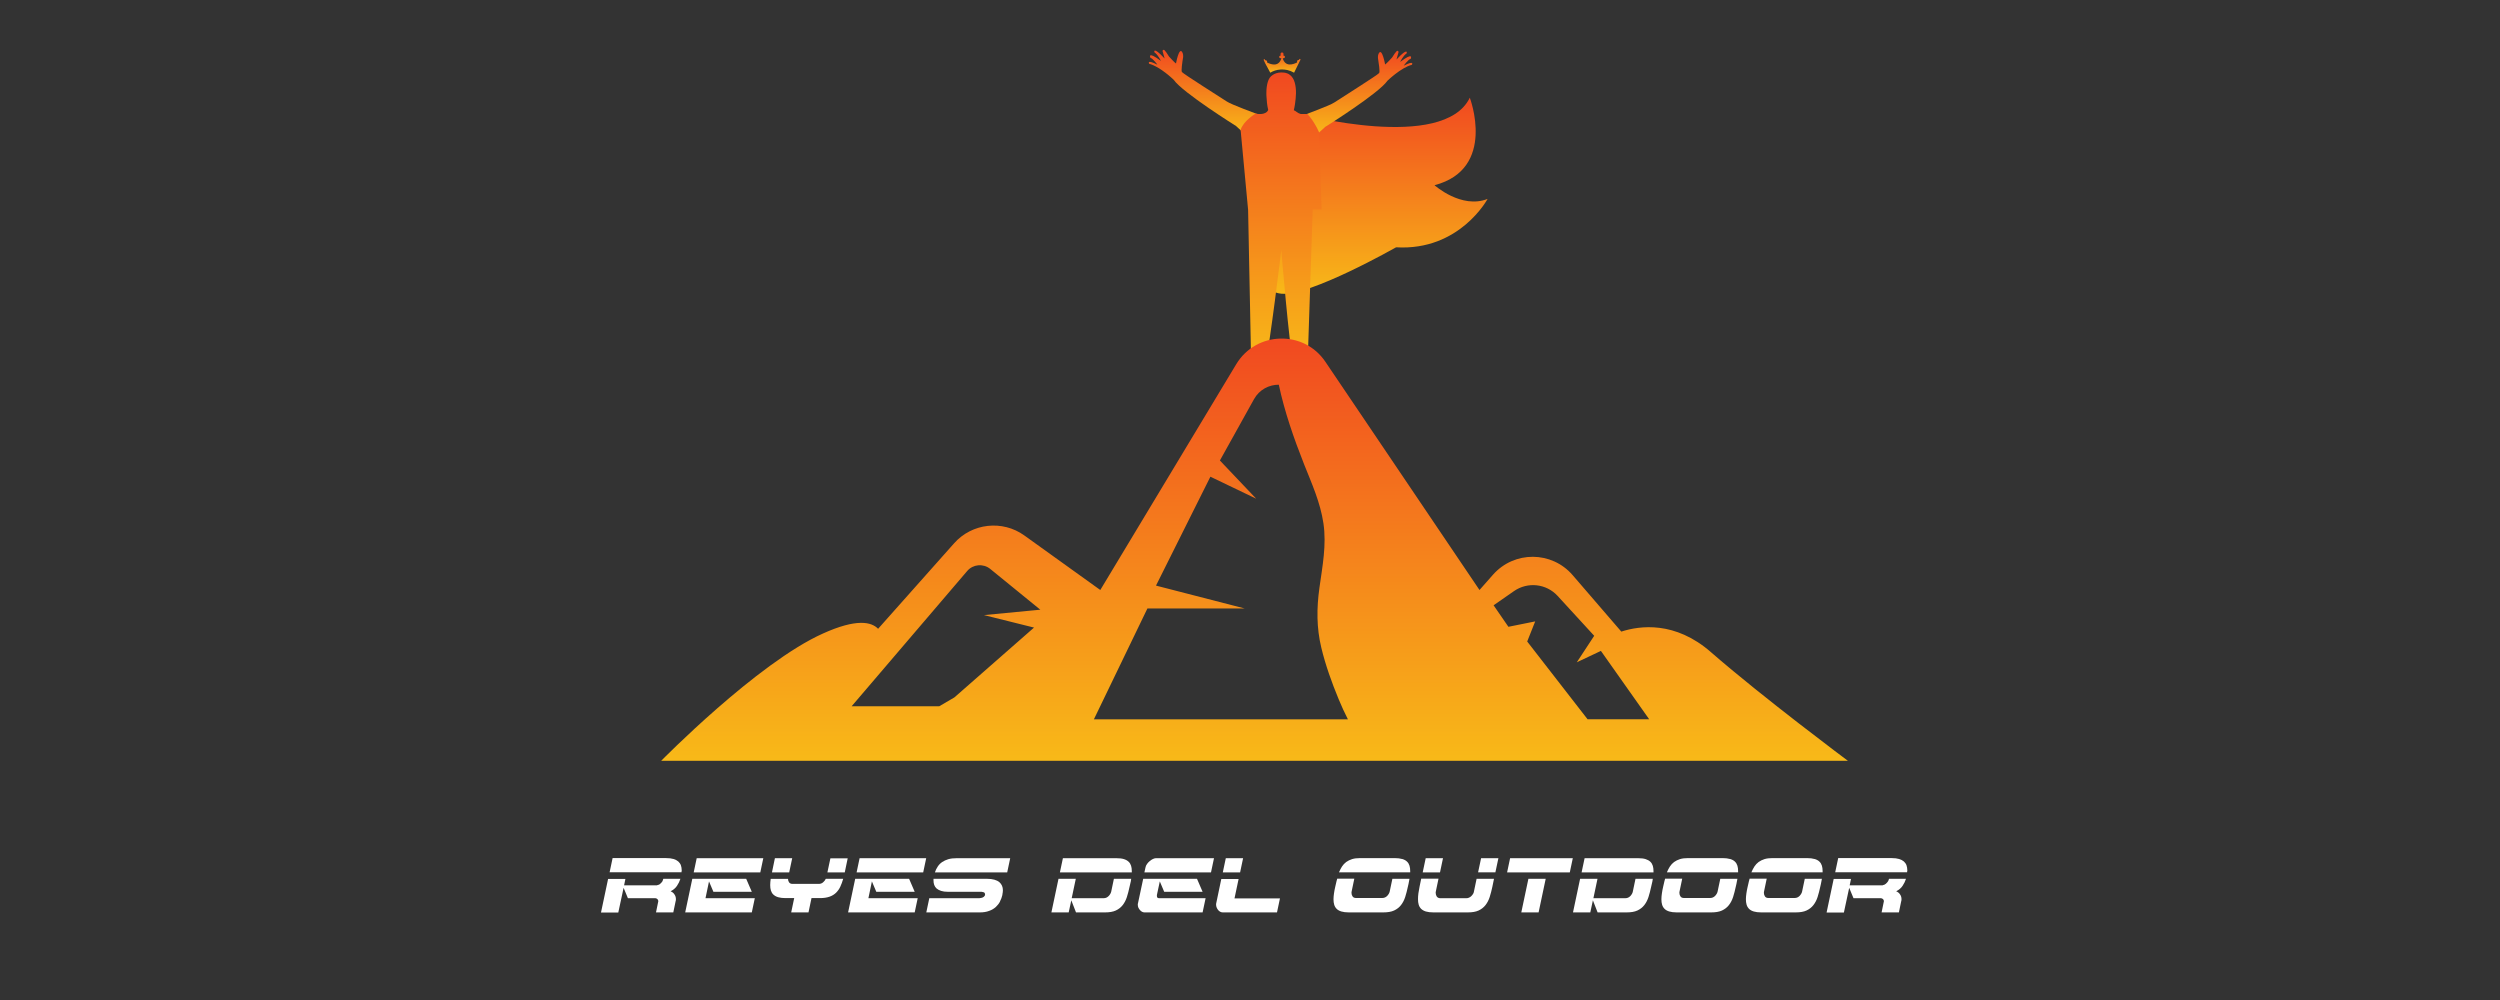 <?xml version="1.0" encoding="UTF-8"?>
<svg id="Capa_1" data-name="Capa 1" xmlns="http://www.w3.org/2000/svg" xmlns:xlink="http://www.w3.org/1999/xlink" viewBox="0 0 250 100">
  <rect x="0" y="0" width="250" height="100" fill="#333333" stroke="none"/>
  <defs>
    <style>
      .cls-1 {
        fill: #fff;
      }

      .cls-2 {
        fill: url(#Degradado_sin_nombre_4-3);
      }

      .cls-3 {
        fill: url(#Degradado_sin_nombre_4-6);
      }

      .cls-4 {
        fill: url(#Degradado_sin_nombre_4-2);
      }

      .cls-5 {
        fill: url(#Degradado_sin_nombre_4);
      }

      .cls-6 {
        fill: url(#Degradado_sin_nombre_4-4);
      }

      .cls-7 {
        fill: url(#Degradado_sin_nombre_4-5);
      }
    </style>
    <linearGradient id="Degradado_sin_nombre_4" data-name="Degradado sin nombre 4" x1="137.71" y1="29.39" x2="137.71" y2="9.77" gradientUnits="userSpaceOnUse">
      <stop offset="0" stop-color="#f8b918"/>
      <stop offset="1" stop-color="#f14920"/>
    </linearGradient>
    <linearGradient id="Degradado_sin_nombre_4-2" data-name="Degradado sin nombre 4" x1="120.39" y1="13.42" x2="120.39" y2="5" xlink:href="#Degradado_sin_nombre_4"/>
    <linearGradient id="Degradado_sin_nombre_4-3" data-name="Degradado sin nombre 4" x1="135.73" y1="13.52" x2="135.73" y2="5.1" xlink:href="#Degradado_sin_nombre_4"/>
    <linearGradient id="Degradado_sin_nombre_4-4" data-name="Degradado sin nombre 4" x1="128.11" y1="36.1" x2="128.11" y2="7.26" xlink:href="#Degradado_sin_nombre_4"/>
    <linearGradient id="Degradado_sin_nombre_4-5" data-name="Degradado sin nombre 4" x1="125.45" y1="76.07" x2="125.45" y2="33.85" xlink:href="#Degradado_sin_nombre_4"/>
    <linearGradient id="Degradado_sin_nombre_4-6" data-name="Degradado sin nombre 4" x1="128.21" y1="7.26" x2="128.21" y2="5.23" xlink:href="#Degradado_sin_nombre_4"/>
  </defs>
  <g>
    <g>
      <path class="cls-5" d="m130.08,11.41s14.28,3.8,16.9-1.64c0,0,2.72,7.12-3.53,8.75,0,0,2.69,2.41,5.31,1.37,0,0-2.79,5.22-9.15,4.84,0,0-8.64,4.91-11.47,4.64s-.72-4.08-.72-4.08c0,0,.58-6.65.74-7.15s.08-3.42.42-3.5,1.5-3.24,1.5-3.24Z"/>
      <path class="cls-4" d="m123.54,12.56s-5.29-3.31-6.17-4.58c0,0-1.35-1.32-2.45-1.6,0,0-.31-.49.82.09,0,0-.43-.61-.7-.69,0,0-.35-.74,1.05.31,0,0-.26-.59-.65-.86,0,0-.18-.67,1.02.62,0,0-.1-.4-.2-.72-.03-.11.1-.2.18-.12.1.1.25.29.46.64,0,0,.55.61.7.7,0,0,.3-1.72.63-1.12.08.15.1.33.08.5-.07.42-.21,1.33-.12,1.47.12.18,4.01,2.63,4.49,2.95s2.84,1.17,3.18,1.31l-1.39,1.93-.95-.86Z"/>
      <path class="cls-2" d="m132.57,12.66s5.29-3.31,6.17-4.58c0,0,1.35-1.32,2.45-1.6,0,0,.31-.49-.82.09,0,0,.43-.61.7-.69,0,0,.35-.74-1.05.31,0,0,.26-.59.65-.86,0,0,.18-.67-1.02.62,0,0,.1-.4.2-.72.03-.11-.1-.2-.18-.12-.1.1-.25.29-.46.64,0,0-.55.61-.7.7,0,0-.3-1.72-.63-1.12-.08.15-.1.33-.08.5.07.42.21,1.33.12,1.47-.12.18-4.01,2.63-4.49,2.95s-2.84,1.17-3.18,1.31l1.39,1.93.95-.86Z"/>
      <path class="cls-6" d="m132.16,20.94h-.89l-.5,15.15h-1.47c-.37-1.41-1.18-11.16-1.18-11.16v.15s-1.16,9.59-1.54,10.99l-1.47-.02-.3-15.06-.75-8c.27-.9,1.5-1.63,1.5-1.63.22.05,1.02.16,1.26-.36-.11-.47-.16-.97-.18-1.45-.01-.39,0-.79.09-1.17.07-.28.16-.56.38-.76.21-.19.47-.3.74-.35.34-.06.82-.02,1.1.19.27.19.43.47.52.79.2.69.13,1.45.03,2.15-.03.21-.07.42-.12.62.2.08.42.32.69.38h.66c.08.05.69.74,1.17,1.81l.26,7.73Z"/>
    </g>
    <path class="cls-7" d="m171.1,65.22c-3.59-3.14-7.12-2.66-8.97-2.06l-4.86-5.64c-2.1-2.44-5.85-2.45-7.97-.05l-1.35,1.53-15.41-22.82c-2.15-3.2-6.91-3.07-8.91.23l-13.6,22.59-7.59-5.45c-2.19-1.58-5.24-1.24-7.03.78l-7.6,8.55c-.66-.7-2.17-1.04-5.51.47-6.57,2.94-16.18,12.73-16.18,12.73h118.67s-8.45-6.3-13.68-10.85Zm-67.7-2.46l-7.96,6.98-1.52.89h-8.76l11.56-13.53c.58-.68,1.6-.77,2.3-.21l5.01,4.08-5.63.54,5.01,1.25Zm5.99,9.17l5.35-11.08h9.74l-8.88-2.29,5.44-10.89,4.58,2.2-3.63-3.82,3.41-6.13c.54-.97,1.51-1.45,2.48-1.45.58,2.72,1.5,5.35,2.53,7.96.77,1.93,1.62,3.81,1.93,5.88.33,2.19-.1,4.32-.4,6.49-.28,2.02-.29,3.97.19,5.96.42,1.76,1.05,3.5,1.74,5.17.28.68.59,1.35.92,2h-25.41Zm49.37,0l-6.04-7.78.8-2.01-2.68.54-1.48-2.15,2.04-1.42c1.37-.95,3.23-.75,4.36.48l3.66,3.99-1.74,2.65,2.41-1.14,4.83,6.84h-6.17Z"/>
    <path class="cls-3" d="m130.02,5.9c-.12-.05-.11.09-.11.09-.25,0-.21.19-.19.25-.42.22-1.2.47-1.45-.42.03,0,.06,0,.09,0,.08,0,.15-.07.13-.15,0-.05-.05-.1-.16-.12,0,0,.09-.25-.08-.3-.03,0-.06,0-.09,0-.18.05-.08.3-.08.3-.11.02-.15.07-.16.12-.01.08.05.15.13.15.03,0,.06,0,.09,0-.25.88-1,.65-1.43.43.02-.08.02-.23-.2-.23,0,0,.01-.14-.11-.09-.03.01-.04.04-.03.07l.15.33.51.94c.54-.34,1.48-.52,2.38,0l.59-1.2s0,0,0,0l.05-.1s0-.06-.03-.07Z"/>
  </g>
  <g>
    <path class="cls-1" d="m65.71,88.52c.12-.02.23-.06.31-.14.09-.07.16-.16.23-.26.03-.07.05-.16.08-.24h1.71c-.08.25-.19.48-.34.7-.14.22-.36.4-.64.55.17.07.3.17.39.32.1.14.14.3.14.47,0,.07,0,.14-.03.21l-.23,1.11h-1.73l.23-1.12c0-.08-.03-.14-.08-.2-.05-.06-.13-.09-.21-.1h-2.75l-.43-1.04-.53,2.47h-1.73l.71-3.36h1.73l-.13.64h3.3Zm2.44-1.38s0,.06,0,.09h-7.19l.3-1.42h5.36c.29,0,.53.03.73.09s.35.14.48.25c.12.11.21.24.26.38.05.15.08.32.08.5v.1Z"/>
    <path class="cls-1" d="m75.18,89.18h-3.84l-.44-1.04-.35,1.68h4.93l-.3,1.42h-6.66l.71-3.36h5.39l.56,1.3Zm-5.51-3.36h6.66l-.3,1.42h-6.66l.3-1.42Z"/>
    <path class="cls-1" d="m82.31,88.23c.12-.1.21-.22.27-.35h1.74c-.08.29-.18.55-.29.79-.11.24-.26.44-.43.61-.18.17-.39.3-.65.39-.26.09-.57.14-.94.14h-.86l-.3,1.43h-1.73l.3-1.43h-.87c-.29,0-.54-.03-.74-.09-.2-.06-.35-.15-.47-.26s-.2-.25-.25-.41c-.05-.16-.07-.34-.07-.54,0-.19.02-.4.05-.62h1.73c0,.13.04.25.11.35.08.1.19.15.34.15h2.63c.16,0,.3-.05.42-.15Zm-3.38-.99h-1.73s0-.01,0-.02l.29-1.4h1.73l-.3,1.42Zm5.54,0h-1.73l.3-1.41h1.73l-.29,1.39s0,.01,0,.02Z"/>
    <path class="cls-1" d="m91.47,89.18h-3.84l-.44-1.04-.35,1.68h4.93l-.3,1.42h-6.66l.71-3.36h5.39l.56,1.3Zm-5.51-3.36h6.66l-.3,1.42h-6.66l.3-1.42Z"/>
    <path class="cls-1" d="m100.01,90.14c-.11.21-.25.39-.43.56-.18.16-.4.3-.67.39-.26.1-.57.15-.92.15h-5.36l.3-1.42h5c.12-.01.22-.03.31-.06.09-.03.17-.09.24-.19l.03-.16c-.03-.1-.07-.16-.13-.18-.05-.02-.13-.04-.21-.05h-3.38c-.27,0-.5-.03-.68-.09-.18-.06-.33-.14-.45-.24-.11-.1-.19-.22-.24-.36-.05-.14-.07-.29-.07-.45v-.16h5.34c.29,0,.54.03.75.09.21.06.37.14.49.24.12.1.21.23.27.36.06.14.09.29.09.45,0,.14-.02.28-.05.42v.05c-.05.23-.13.44-.24.65Zm-6.52-2.9c.07-.21.16-.4.28-.58.12-.18.26-.33.44-.45.18-.12.38-.22.62-.29.24-.07.52-.1.83-.1h5.36l-.3,1.42h-7.22Z"/>
    <path class="cls-1" d="m105.85,87.88h1.73l-.41,1.94h3.2c.19,0,.35-.07.49-.21s.22-.29.26-.44l.27-1.29h1.73c-.01.09-.03.17-.04.26-.02.08-.04.17-.06.26l-.06.26c-.08.38-.17.72-.27,1.04-.1.31-.24.58-.42.81-.18.23-.41.41-.69.54s-.64.19-1.08.19h-2.9l-.47-1.21-.26,1.21h-1.73l.71-3.36Zm.14-.64l.3-1.42h5.36c.3,0,.55.03.74.09.2.06.35.15.47.26.12.11.2.25.25.41.05.16.07.34.07.53v.13h-7.19Z"/>
    <path class="cls-1" d="m120.26,89.18h-3.84l-.44-1.04-.29,1.36s0,.04,0,.1c0,.15.07.22.22.22h4.65l-.3,1.42h-5.82c-.07,0-.15-.02-.23-.06-.08-.04-.15-.1-.21-.17s-.12-.15-.16-.24c-.04-.09-.06-.19-.06-.29v-.08s0-.03.02-.08l.52-2.44h5.38l.56,1.3Zm-5.71-2.44c.02-.12.07-.23.15-.34.08-.11.17-.21.27-.29s.21-.16.32-.21c.11-.05.21-.08.29-.08h5.82l-.3,1.42h-6.66l.11-.5Z"/>
    <path class="cls-1" d="m128,89.82l-.3,1.42h-5.43c-.08,0-.16-.02-.24-.06-.08-.04-.15-.1-.21-.17s-.11-.15-.15-.25c-.04-.09-.06-.19-.06-.29,0-.02,0-.04,0-.06,0-.02,0-.04.01-.07l.51-2.44h1.73l-.41,1.94h4.54Zm-5.42-4h1.73l-.3,1.42h-1.73l.3-1.42Z"/>
    <path class="cls-1" d="m139.22,87.88h1.73c-.03.17-.06.34-.1.52l-.06.26c-.08.38-.17.72-.27,1.04-.1.31-.24.58-.42.81-.18.23-.41.41-.69.54-.28.13-.64.19-1.08.19h-3.45c-.29,0-.54-.03-.74-.09-.2-.06-.36-.15-.47-.26-.12-.12-.2-.25-.25-.42-.05-.16-.07-.34-.07-.55,0-.18.02-.38.05-.59.03-.21.07-.43.13-.68l.06-.26c.02-.09.04-.17.06-.26.02-.09.04-.17.07-.26h1.71l-.27,1.29s0,.05-.01.07c0,.02,0,.04,0,.07,0,.13.04.25.11.35s.19.15.34.15h2.63c.19,0,.35-.07.49-.21.13-.14.22-.29.25-.44l.27-1.28h0Zm1.01-1.98c.2.06.36.15.47.26.12.11.2.25.25.41.05.16.07.34.07.53v.13h-7.12c.09-.21.19-.41.3-.58s.26-.33.42-.45c.17-.12.37-.22.59-.29.23-.07.49-.1.8-.1h3.45c.3,0,.55.03.75.09Z"/>
    <path class="cls-1" d="m147.67,87.88h1.73l-.16.78c-.08.38-.17.72-.27,1.04-.1.31-.24.58-.42.81-.18.23-.41.41-.69.54-.28.13-.64.19-1.08.19h-3.45c-.29,0-.54-.03-.74-.09s-.35-.15-.47-.26c-.12-.12-.2-.25-.25-.42-.05-.16-.07-.34-.07-.55,0-.18.01-.38.04-.59.03-.21.07-.43.12-.68l.16-.78h1.73l-.27,1.29s0,.05-.01.08,0,.04,0,.06c0,.13.04.25.11.36.08.1.19.16.34.16h2.63c.09,0,.18-.02.26-.06s.16-.09.22-.15.12-.13.17-.21c.05-.08.08-.15.09-.23l.27-1.29Zm-5.1-2.06h1.73l-.3,1.42h-1.73l.3-1.42Zm5.54,0h1.73l-.3,1.41h-1.73l.3-1.41Z"/>
    <path class="cls-1" d="m156.98,87.24h-6.27l.3-1.42h6.27l-.3,1.42Zm-4.85,4l.71-3.36h1.73l-.71,3.36h-1.73Z"/>
    <path class="cls-1" d="m158.02,87.88h1.73l-.41,1.94h3.2c.19,0,.35-.07.49-.21.13-.14.22-.29.25-.44l.27-1.29h1.73c-.01.09-.03.17-.04.26-.02.08-.04.17-.06.26l-.06.26c-.08.38-.17.72-.27,1.04-.1.31-.24.58-.42.81-.18.23-.41.41-.69.54-.28.13-.64.19-1.08.19h-2.9l-.47-1.21-.26,1.21h-1.73l.71-3.36Zm.14-.64l.3-1.42h5.36c.3,0,.55.03.74.09s.35.15.47.26c.12.11.2.25.25.41.05.16.07.34.07.53v.13h-7.19Z"/>
    <path class="cls-1" d="m172.01,87.88h1.73c-.03.17-.06.34-.1.52l-.06.26c-.08.38-.17.72-.27,1.04-.1.31-.24.58-.42.81-.18.23-.41.41-.69.54-.28.13-.64.19-1.08.19h-3.45c-.29,0-.54-.03-.74-.09-.2-.06-.36-.15-.47-.26-.12-.12-.2-.25-.25-.42-.05-.16-.07-.34-.07-.55,0-.18.02-.38.05-.59.03-.21.07-.43.13-.68l.06-.26c.02-.09.04-.17.06-.26.02-.09.04-.17.07-.26h1.71l-.27,1.29s0,.05-.01.07c0,.02,0,.04,0,.07,0,.13.04.25.11.35s.19.15.34.15h2.63c.19,0,.35-.07.49-.21.13-.14.22-.29.25-.44l.27-1.28h0Zm1.01-1.98c.2.06.36.15.47.26.12.11.2.25.25.41.05.16.07.34.07.53v.13h-7.12c.09-.21.19-.41.3-.58s.26-.33.42-.45c.17-.12.37-.22.59-.29.23-.07.49-.1.8-.1h3.45c.3,0,.55.03.75.09Z"/>
    <path class="cls-1" d="m180.46,87.88h1.73c-.03.17-.06.34-.1.52l-.06.26c-.08.38-.17.72-.27,1.04-.1.31-.24.58-.42.81-.18.23-.41.41-.69.54-.28.13-.64.19-1.08.19h-3.45c-.29,0-.54-.03-.74-.09-.2-.06-.36-.15-.47-.26-.12-.12-.2-.25-.25-.42-.05-.16-.07-.34-.07-.55,0-.18.02-.38.05-.59.03-.21.07-.43.13-.68l.06-.26c.02-.09.04-.17.06-.26.02-.09.04-.17.07-.26h1.71l-.27,1.29s0,.05-.01.07c0,.02,0,.04,0,.07,0,.13.04.25.11.35s.19.15.34.15h2.63c.19,0,.35-.07.49-.21.13-.14.22-.29.25-.44l.27-1.28h0Zm1.01-1.98c.2.06.36.15.47.26.12.11.2.25.25.41.05.16.07.34.07.53v.13h-7.12c.09-.21.19-.41.3-.58s.26-.33.42-.45c.17-.12.37-.22.59-.29.23-.07.49-.1.8-.1h3.45c.3,0,.55.03.75.09Z"/>
    <path class="cls-1" d="m188.27,88.52c.12-.02.22-.06.31-.14.09-.07.16-.16.23-.26.04-.07.07-.15.09-.24h1.7c-.08.25-.19.48-.34.7-.14.22-.36.4-.64.55.17.07.3.17.39.32.1.14.14.3.14.47,0,.07,0,.14-.03.21l-.23,1.11h-1.73l.23-1.12c0-.08-.03-.14-.08-.2-.06-.06-.13-.09-.21-.1h-2.75l-.43-1.04-.53,2.47h-1.73l.71-3.36h1.73l-.13.64h3.3Zm2.44-1.38s0,.06,0,.09h-7.19l.3-1.42h5.36c.29,0,.53.03.73.09.2.06.35.14.48.25.12.11.21.24.26.38.05.15.08.32.08.5v.1Z"/>
  </g>
</svg>